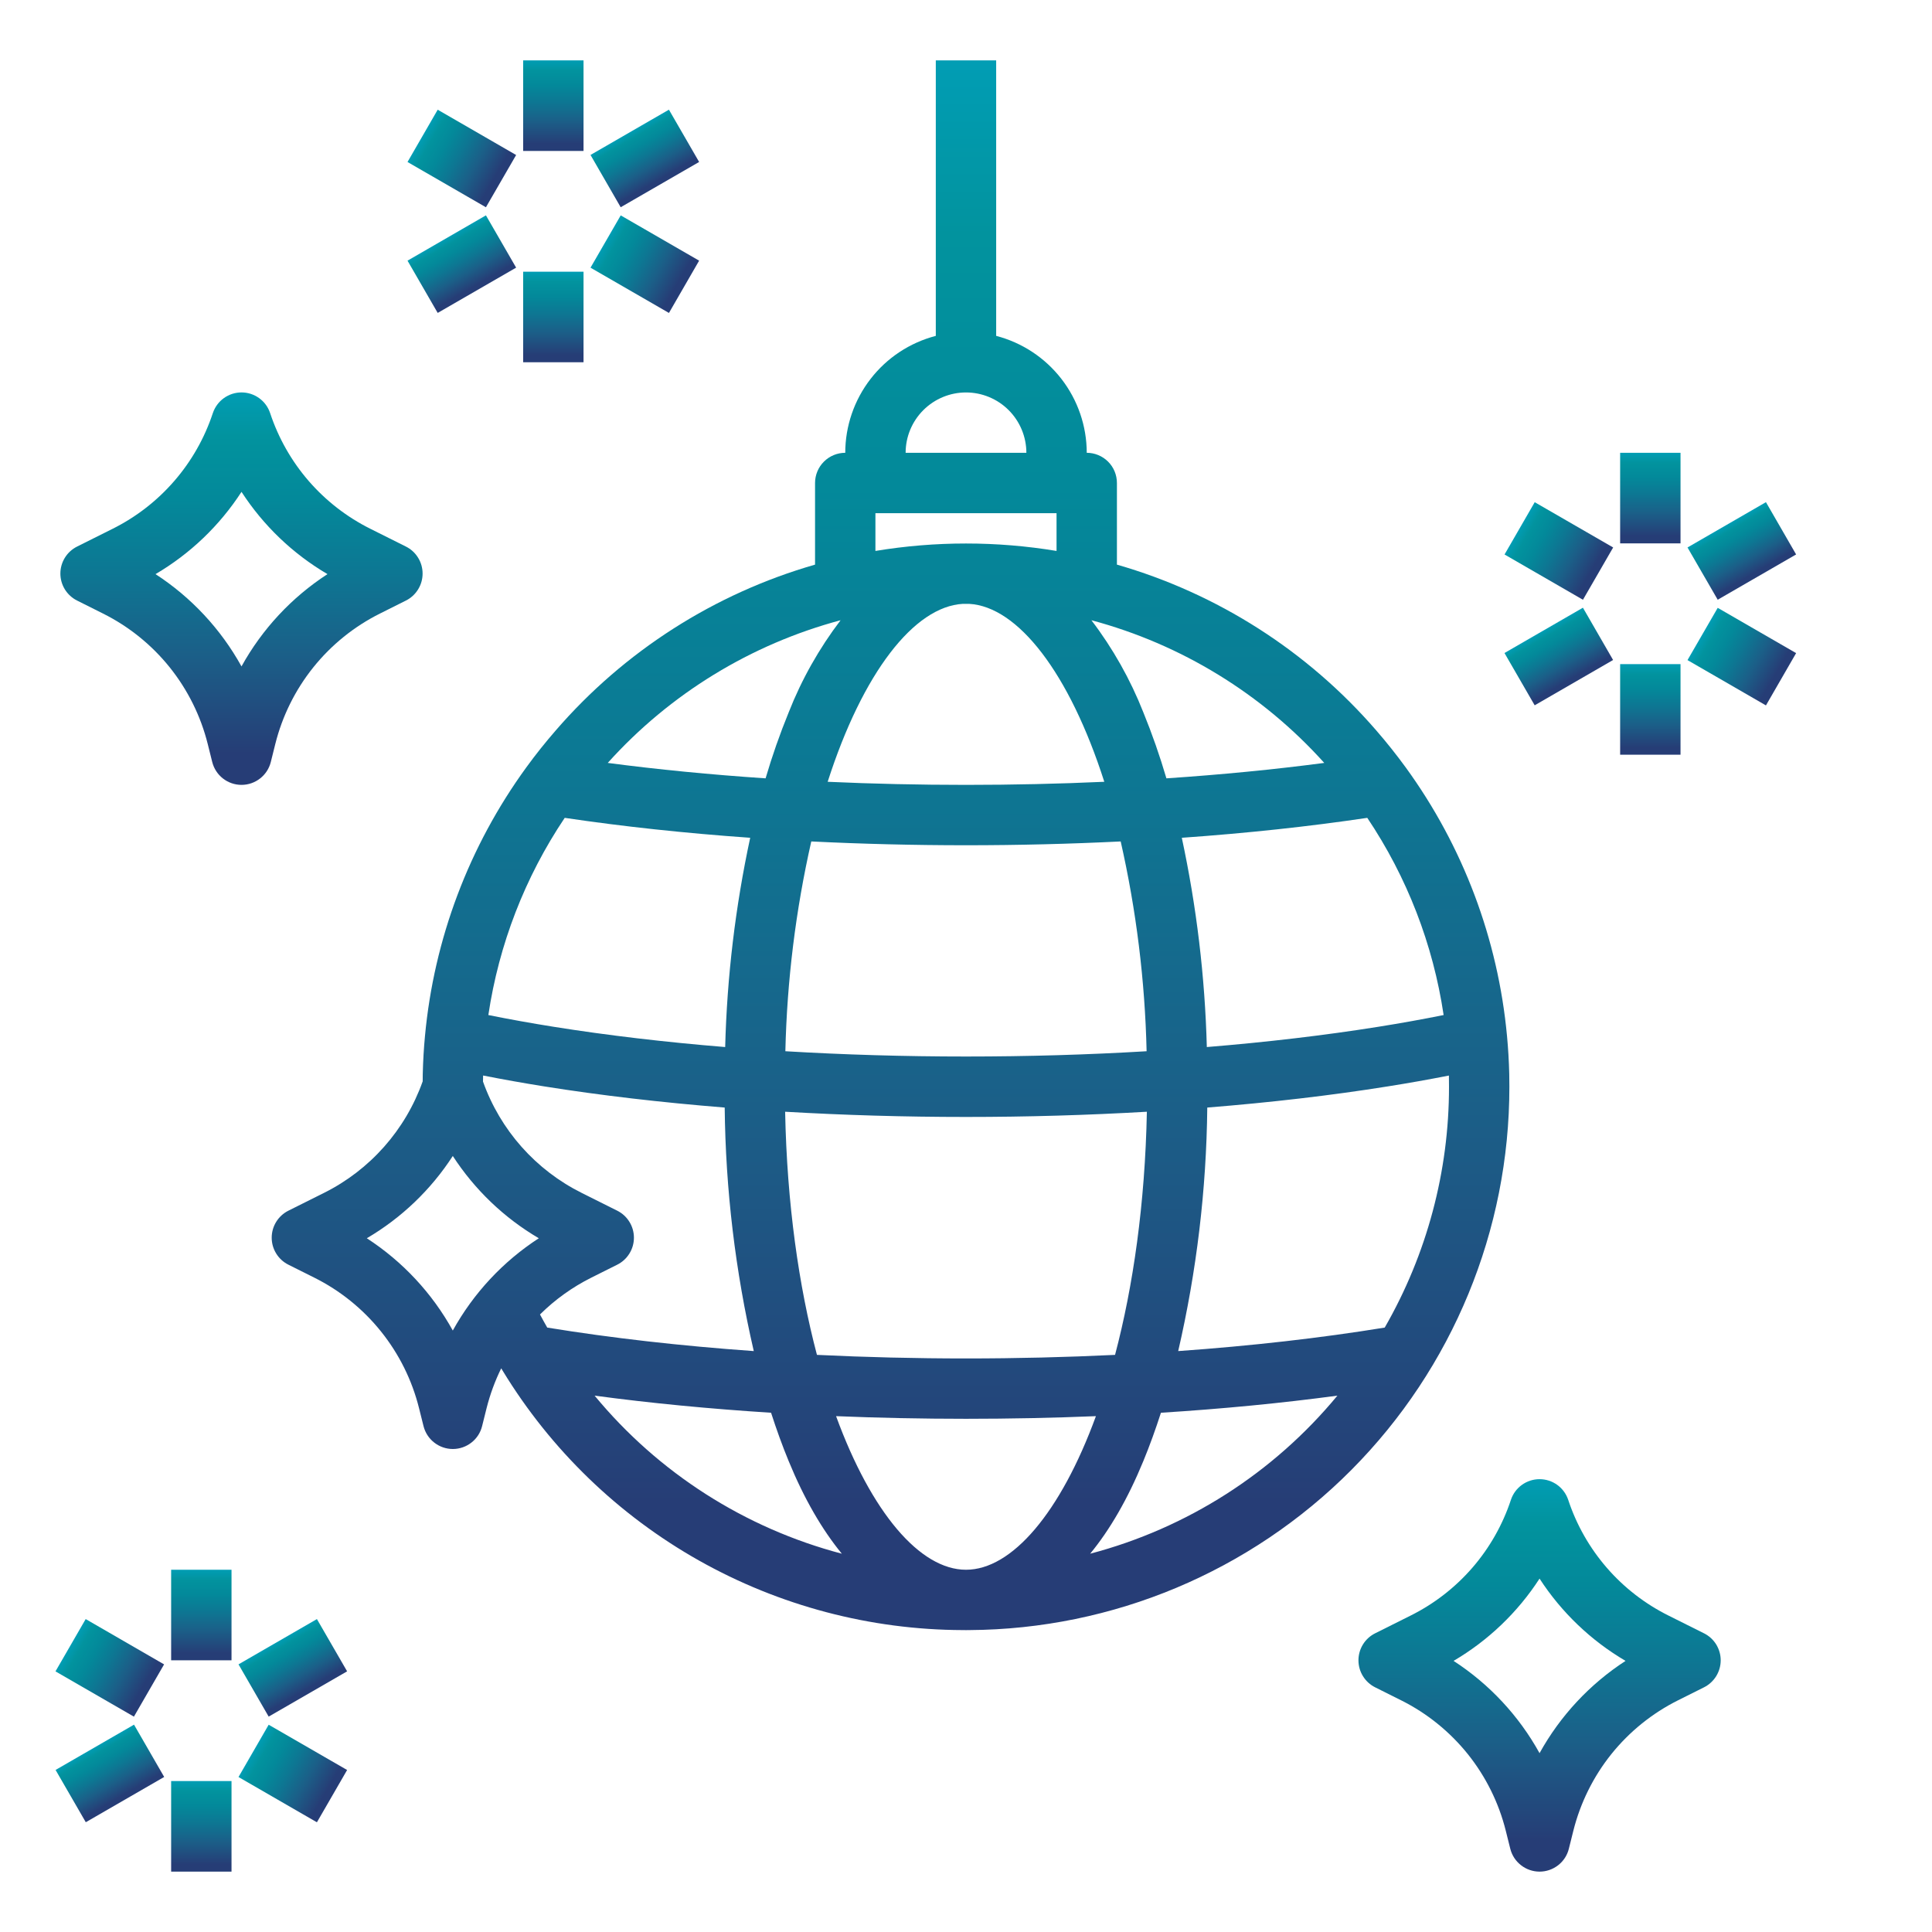 <svg width="60" height="60" viewBox="0 0 60 60" fill="none" xmlns="http://www.w3.org/2000/svg">
<path d="M1.723 51.906L2.661 50.282L5.096 51.689L4.159 53.312L1.723 51.906Z" fill="url(#paint0_linear_8867_583)"/>
<path d="M1.726 54.967L4.162 53.561L5.099 55.185L2.664 56.591L1.726 54.967Z" fill="url(#paint1_linear_8867_583)"/>
<path d="M5.315 55.312H7.19V58.125H5.315V55.312Z" fill="url(#paint2_linear_8867_583)"/>
<path d="M7.407 55.187L8.344 53.563L10.78 54.969L9.842 56.593L7.407 55.187Z" fill="url(#paint3_linear_8867_583)"/>
<path d="M7.407 51.688L9.842 50.282L10.78 51.905L8.344 53.311L7.407 51.688Z" fill="url(#paint4_linear_8867_583)"/>
<path d="M50.315 14.062H52.19V16.875H50.315V14.062Z" fill="url(#paint5_linear_8867_583)"/>
<path d="M46.725 17.22L47.662 15.596L50.098 17.002L49.16 18.626L46.725 17.22Z" fill="url(#paint6_linear_8867_583)"/>
<path d="M46.723 20.28L49.159 18.873L50.096 20.497L47.661 21.904L46.723 20.28Z" fill="url(#paint7_linear_8867_583)"/>
<path d="M50.315 20.625H52.19V23.438H50.315V20.625Z" fill="url(#paint8_linear_8867_583)"/>
<path d="M52.407 20.5L53.345 18.877L55.78 20.283L54.843 21.907L52.407 20.5Z" fill="url(#paint9_linear_8867_583)"/>
<path d="M52.407 17.002L54.843 15.595L55.78 17.219L53.345 18.625L52.407 17.002Z" fill="url(#paint10_linear_8867_583)"/>
<path d="M16.247 1.875H18.122V4.688H16.247V1.875Z" fill="url(#paint11_linear_8867_583)"/>
<path d="M12.656 5.031L13.593 3.407L16.029 4.814L15.091 6.437L12.656 5.031Z" fill="url(#paint12_linear_8867_583)"/>
<path d="M12.656 8.095L15.091 6.688L16.029 8.312L13.593 9.718L12.656 8.095Z" fill="url(#paint13_linear_8867_583)"/>
<path d="M16.247 8.438H18.122V11.25H16.247V8.438Z" fill="url(#paint14_linear_8867_583)"/>
<path d="M18.339 8.313L19.277 6.689L21.712 8.095L20.775 9.719L18.339 8.313Z" fill="url(#paint15_linear_8867_583)"/>
<path d="M18.339 4.812L20.774 3.406L21.712 5.03L19.276 6.436L18.339 4.812Z" fill="url(#paint16_linear_8867_583)"/>
<path d="M5.315 48.75H7.19V51.562H5.315V48.75Z" fill="url(#paint17_linear_8867_583)"/>
<path d="M46.875 33.75C46.875 33.618 46.873 33.487 46.871 33.352C46.861 32.946 46.837 32.55 46.802 32.178C46.523 29.164 45.436 26.281 43.656 23.833C43.369 23.44 43.061 23.052 42.739 22.682C40.61 20.222 37.813 18.434 34.687 17.535V15C34.687 14.751 34.589 14.513 34.413 14.337C34.237 14.161 33.998 14.062 33.75 14.062C33.749 13.231 33.472 12.424 32.963 11.767C32.454 11.11 31.742 10.64 30.937 10.431V1.875H29.062V10.431C28.258 10.64 27.545 11.11 27.037 11.767C26.528 12.424 26.251 13.231 26.25 14.062C26.001 14.062 25.763 14.161 25.587 14.337C25.411 14.513 25.312 14.751 25.312 15V17.535C22.186 18.434 19.389 20.222 17.261 22.682C16.939 23.052 16.63 23.439 16.344 23.833C14.564 26.28 13.477 29.162 13.198 32.175C13.162 32.55 13.139 32.946 13.129 33.357C13.127 33.432 13.127 33.507 13.127 33.582C12.591 35.093 11.49 36.336 10.055 37.05L8.956 37.599C8.8 37.677 8.669 37.797 8.578 37.945C8.486 38.093 8.438 38.263 8.438 38.438C8.438 38.612 8.486 38.782 8.578 38.93C8.669 39.078 8.8 39.198 8.956 39.276L9.762 39.679C10.565 40.08 11.271 40.65 11.832 41.35C12.394 42.05 12.797 42.863 13.014 43.734L13.153 44.29C13.204 44.493 13.321 44.673 13.486 44.801C13.651 44.93 13.854 45 14.063 45C14.272 45 14.475 44.93 14.64 44.801C14.805 44.673 14.922 44.493 14.972 44.29L15.111 43.733C15.219 43.305 15.371 42.89 15.566 42.494C15.582 42.52 15.597 42.547 15.614 42.574C17.107 45.025 19.205 47.053 21.705 48.462C24.206 49.871 27.027 50.615 29.897 50.624C29.931 50.625 29.966 50.625 30 50.625C30.035 50.625 30.069 50.625 30.104 50.624C34.562 50.598 38.828 48.809 41.971 45.647C45.113 42.485 46.877 38.208 46.875 33.75ZM43.004 41.229C41.018 41.553 38.86 41.798 36.59 41.959C37.163 39.478 37.466 36.943 37.493 34.396C39.465 34.238 41.351 34.019 43.105 33.738C43.753 33.635 44.384 33.523 44.997 33.402C44.999 33.517 45 33.633 45 33.75C45.002 36.375 44.313 38.954 43.004 41.229V41.229ZM30 48.75C28.574 48.75 27.062 46.98 25.965 43.98C27.287 44.034 28.635 44.062 30 44.062C31.364 44.062 32.712 44.034 34.035 43.98C32.938 46.98 31.425 48.75 30 48.75V48.75ZM30 42.188C28.429 42.188 26.88 42.15 25.371 42.077C24.808 39.945 24.44 37.386 24.383 34.526C26.208 34.632 28.09 34.688 30 34.688C31.909 34.688 33.792 34.632 35.617 34.526C35.56 37.386 35.192 39.945 34.629 42.077C33.119 42.15 31.571 42.188 30 42.188ZM16.995 41.229C16.917 41.094 16.843 40.958 16.77 40.822C17.237 40.359 17.775 39.973 18.363 39.679L19.169 39.276C19.325 39.198 19.456 39.078 19.547 38.93C19.639 38.782 19.687 38.612 19.687 38.438C19.687 38.263 19.639 38.093 19.547 37.945C19.456 37.797 19.325 37.677 19.169 37.599L18.071 37.05C16.637 36.337 15.537 35.097 15 33.589C15 33.525 15.002 33.462 15.003 33.401C15.615 33.522 16.246 33.634 16.894 33.738C18.648 34.018 20.535 34.238 22.506 34.396C22.533 36.942 22.836 39.478 23.409 41.959C21.14 41.798 18.981 41.553 16.995 41.229V41.229ZM27.187 15.938H32.812V17.11C30.95 16.802 29.05 16.802 27.187 17.11V15.938ZM29.905 18.753C29.968 18.753 30.031 18.753 30.094 18.753C31.608 18.835 33.208 20.89 34.295 24.279C32.889 24.343 31.453 24.375 30 24.375C28.547 24.375 27.11 24.343 25.704 24.279C26.792 20.89 28.391 18.836 29.905 18.753V18.753ZM30 26.25C31.627 26.25 33.235 26.209 34.804 26.132C35.289 28.271 35.558 30.454 35.609 32.647C33.789 32.756 31.909 32.811 30 32.811C28.09 32.811 26.21 32.755 24.39 32.647C24.441 30.454 24.71 28.271 25.195 26.132C26.765 26.209 28.373 26.25 30 26.25V26.25ZM44.833 31.523C44.182 31.654 43.506 31.776 42.809 31.887C41.142 32.153 39.352 32.364 37.479 32.517C37.421 30.331 37.161 28.156 36.702 26.018C38.72 25.876 40.655 25.668 42.462 25.399C43.697 27.239 44.507 29.331 44.833 31.523V31.523ZM41.126 23.693C39.57 23.898 37.926 24.058 36.224 24.172C36.02 23.477 35.781 22.794 35.508 22.124C35.104 21.1 34.562 20.137 33.895 19.262C36.684 20.008 39.196 21.547 41.126 23.693V23.693ZM30 12.188C30.497 12.188 30.974 12.386 31.325 12.737C31.677 13.089 31.874 13.565 31.875 14.062H28.125C28.125 13.565 28.323 13.089 28.675 12.737C29.026 12.386 29.503 12.188 30 12.188V12.188ZM26.105 19.262C25.439 20.137 24.896 21.1 24.493 22.124C24.219 22.794 23.98 23.477 23.776 24.172C22.073 24.058 20.43 23.898 18.874 23.693C20.804 21.547 23.317 20.008 26.105 19.262ZM17.538 25.399C19.344 25.668 21.28 25.876 23.298 26.018C22.838 28.156 22.578 30.331 22.521 32.517C20.648 32.364 18.857 32.153 17.19 31.887C16.493 31.776 15.817 31.654 15.166 31.523C15.493 29.331 16.303 27.239 17.538 25.399V25.399ZM11.392 38.455C12.469 37.823 13.383 36.948 14.062 35.9C14.742 36.948 15.656 37.823 16.733 38.455C15.621 39.177 14.704 40.161 14.062 41.321C13.421 40.161 12.504 39.177 11.392 38.455V38.455ZM18.466 43.343C20.2 43.576 22.038 43.753 23.946 43.874C24.115 44.396 24.296 44.899 24.493 45.376C24.979 46.559 25.536 47.512 26.144 48.252C23.134 47.46 20.448 45.743 18.466 43.343V43.343ZM33.856 48.252C34.465 47.512 35.02 46.559 35.507 45.376C35.704 44.899 35.885 44.396 36.054 43.874C37.961 43.754 39.8 43.576 41.534 43.343C39.551 45.743 36.866 47.46 33.856 48.252V48.252Z" fill="url(#paint18_linear_8867_583)"/>
<path d="M11.801 19.054L12.606 18.651C12.762 18.573 12.893 18.453 12.984 18.305C13.076 18.157 13.124 17.986 13.124 17.812C13.124 17.638 13.076 17.468 12.984 17.32C12.893 17.171 12.762 17.052 12.606 16.974L11.508 16.425C10.776 16.061 10.124 15.556 9.588 14.939C9.053 14.322 8.646 13.604 8.389 12.829C8.327 12.642 8.208 12.479 8.048 12.364C7.888 12.249 7.697 12.187 7.5 12.187C7.303 12.187 7.111 12.249 6.952 12.364C6.792 12.479 6.673 12.642 6.61 12.829C6.354 13.604 5.947 14.322 5.411 14.939C4.876 15.556 4.224 16.061 3.492 16.425L2.394 16.974C2.238 17.052 2.107 17.171 2.015 17.32C1.924 17.468 1.875 17.638 1.875 17.812C1.875 17.986 1.924 18.157 2.015 18.305C2.107 18.453 2.238 18.573 2.394 18.651L3.199 19.054C4.002 19.455 4.709 20.025 5.27 20.724C5.831 21.424 6.235 22.238 6.452 23.108L6.591 23.665C6.642 23.868 6.759 24.048 6.923 24.176C7.088 24.305 7.291 24.375 7.5 24.375C7.709 24.375 7.913 24.305 8.077 24.176C8.242 24.048 8.359 23.868 8.41 23.665L8.549 23.108C8.766 22.238 9.169 21.425 9.73 20.725C10.292 20.025 10.998 19.455 11.801 19.054ZM7.5 20.696C6.858 19.536 5.941 18.552 4.83 17.83C5.906 17.198 6.821 16.323 7.5 15.275C8.179 16.323 9.093 17.198 10.17 17.83C9.058 18.552 8.141 19.536 7.5 20.696V20.696Z" fill="url(#paint19_linear_8867_583)"/>
<path d="M52.919 50.724L51.821 50.175C51.089 49.811 50.436 49.306 49.901 48.689C49.366 48.072 48.958 47.354 48.702 46.578C48.64 46.392 48.52 46.229 48.361 46.114C48.201 45.999 48.009 45.937 47.812 45.937C47.615 45.937 47.424 45.999 47.264 46.114C47.104 46.229 46.985 46.392 46.923 46.578C46.667 47.354 46.259 48.072 45.724 48.689C45.189 49.306 44.536 49.811 43.804 50.175L42.706 50.724C42.55 50.802 42.419 50.921 42.328 51.069C42.236 51.218 42.188 51.388 42.188 51.562C42.188 51.736 42.236 51.907 42.328 52.055C42.419 52.203 42.55 52.323 42.706 52.401L43.512 52.804C44.315 53.205 45.021 53.775 45.583 54.474C46.144 55.175 46.547 55.988 46.764 56.858L46.903 57.415C46.954 57.618 47.071 57.798 47.236 57.926C47.401 58.055 47.604 58.125 47.813 58.125C48.022 58.125 48.225 58.055 48.39 57.926C48.555 57.798 48.672 57.618 48.722 57.415L48.861 56.858C49.079 55.988 49.482 55.174 50.043 54.474C50.605 53.775 51.311 53.205 52.114 52.804L52.92 52.401C53.075 52.323 53.206 52.203 53.298 52.055C53.389 51.907 53.438 51.736 53.438 51.562C53.438 51.388 53.389 51.218 53.298 51.069C53.206 50.921 53.075 50.802 52.92 50.724L52.919 50.724ZM47.812 54.446C47.171 53.286 46.254 52.302 45.142 51.58C46.219 50.948 47.133 50.073 47.812 49.025C48.492 50.073 49.406 50.948 50.483 51.58C49.371 52.302 48.454 53.286 47.812 54.446V54.446Z" fill="url(#paint20_linear_8867_583)"/>
<defs>
<linearGradient id="paint0_linear_8867_583" x1="4.628" y1="52.501" x2="2.193" y2="51.095" gradientUnits="userSpaceOnUse">
<stop stop-color="#263D76"/>
<stop offset="0.081" stop-color="#263D76"/>
<stop offset="0.107" stop-color="#254178"/>
<stop offset="0.332" stop-color="#1B5F88"/>
<stop offset="0.542" stop-color="#0D7793"/>
<stop offset="0.73" stop-color="#03899A"/>
<stop offset="0.889" stop-color="#02939E"/>
<stop offset="1" stop-color="#019DB4"/>
</linearGradient>
<linearGradient id="paint1_linear_8867_583" x1="3.881" y1="55.888" x2="2.944" y2="54.264" gradientUnits="userSpaceOnUse">
<stop stop-color="#263D76"/>
<stop offset="0.081" stop-color="#263D76"/>
<stop offset="0.107" stop-color="#254178"/>
<stop offset="0.332" stop-color="#1B5F88"/>
<stop offset="0.542" stop-color="#0D7793"/>
<stop offset="0.73" stop-color="#03899A"/>
<stop offset="0.889" stop-color="#02939E"/>
<stop offset="1" stop-color="#019DB4"/>
</linearGradient>
<linearGradient id="paint2_linear_8867_583" x1="6.253" y1="58.125" x2="6.253" y2="55.313" gradientUnits="userSpaceOnUse">
<stop stop-color="#263D76"/>
<stop offset="0.081" stop-color="#263D76"/>
<stop offset="0.107" stop-color="#254178"/>
<stop offset="0.332" stop-color="#1B5F88"/>
<stop offset="0.542" stop-color="#0D7793"/>
<stop offset="0.73" stop-color="#03899A"/>
<stop offset="0.889" stop-color="#02939E"/>
<stop offset="1" stop-color="#019DB4"/>
</linearGradient>
<linearGradient id="paint3_linear_8867_583" x1="10.311" y1="55.781" x2="7.876" y2="54.375" gradientUnits="userSpaceOnUse">
<stop stop-color="#263D76"/>
<stop offset="0.081" stop-color="#263D76"/>
<stop offset="0.107" stop-color="#254178"/>
<stop offset="0.332" stop-color="#1B5F88"/>
<stop offset="0.542" stop-color="#0D7793"/>
<stop offset="0.73" stop-color="#03899A"/>
<stop offset="0.889" stop-color="#02939E"/>
<stop offset="1" stop-color="#019DB4"/>
</linearGradient>
<linearGradient id="paint4_linear_8867_583" x1="9.562" y1="52.608" x2="8.625" y2="50.985" gradientUnits="userSpaceOnUse">
<stop stop-color="#263D76"/>
<stop offset="0.081" stop-color="#263D76"/>
<stop offset="0.107" stop-color="#254178"/>
<stop offset="0.332" stop-color="#1B5F88"/>
<stop offset="0.542" stop-color="#0D7793"/>
<stop offset="0.73" stop-color="#03899A"/>
<stop offset="0.889" stop-color="#02939E"/>
<stop offset="1" stop-color="#019DB4"/>
</linearGradient>
<linearGradient id="paint5_linear_8867_583" x1="51.253" y1="16.875" x2="51.253" y2="14.063" gradientUnits="userSpaceOnUse">
<stop stop-color="#263D76"/>
<stop offset="0.081" stop-color="#263D76"/>
<stop offset="0.107" stop-color="#254178"/>
<stop offset="0.332" stop-color="#1B5F88"/>
<stop offset="0.542" stop-color="#0D7793"/>
<stop offset="0.73" stop-color="#03899A"/>
<stop offset="0.889" stop-color="#02939E"/>
<stop offset="1" stop-color="#019DB4"/>
</linearGradient>
<linearGradient id="paint6_linear_8867_583" x1="49.629" y1="17.814" x2="47.194" y2="16.408" gradientUnits="userSpaceOnUse">
<stop stop-color="#263D76"/>
<stop offset="0.081" stop-color="#263D76"/>
<stop offset="0.107" stop-color="#254178"/>
<stop offset="0.332" stop-color="#1B5F88"/>
<stop offset="0.542" stop-color="#0D7793"/>
<stop offset="0.73" stop-color="#03899A"/>
<stop offset="0.889" stop-color="#02939E"/>
<stop offset="1" stop-color="#019DB4"/>
</linearGradient>
<linearGradient id="paint7_linear_8867_583" x1="48.879" y1="21.201" x2="47.941" y2="19.577" gradientUnits="userSpaceOnUse">
<stop stop-color="#263D76"/>
<stop offset="0.081" stop-color="#263D76"/>
<stop offset="0.107" stop-color="#254178"/>
<stop offset="0.332" stop-color="#1B5F88"/>
<stop offset="0.542" stop-color="#0D7793"/>
<stop offset="0.73" stop-color="#03899A"/>
<stop offset="0.889" stop-color="#02939E"/>
<stop offset="1" stop-color="#019DB4"/>
</linearGradient>
<linearGradient id="paint8_linear_8867_583" x1="51.253" y1="23.438" x2="51.253" y2="20.626" gradientUnits="userSpaceOnUse">
<stop stop-color="#263D76"/>
<stop offset="0.081" stop-color="#263D76"/>
<stop offset="0.107" stop-color="#254178"/>
<stop offset="0.332" stop-color="#1B5F88"/>
<stop offset="0.542" stop-color="#0D7793"/>
<stop offset="0.73" stop-color="#03899A"/>
<stop offset="0.889" stop-color="#02939E"/>
<stop offset="1" stop-color="#019DB4"/>
</linearGradient>
<linearGradient id="paint9_linear_8867_583" x1="55.312" y1="21.095" x2="52.877" y2="19.689" gradientUnits="userSpaceOnUse">
<stop stop-color="#263D76"/>
<stop offset="0.081" stop-color="#263D76"/>
<stop offset="0.107" stop-color="#254178"/>
<stop offset="0.332" stop-color="#1B5F88"/>
<stop offset="0.542" stop-color="#0D7793"/>
<stop offset="0.73" stop-color="#03899A"/>
<stop offset="0.889" stop-color="#02939E"/>
<stop offset="1" stop-color="#019DB4"/>
</linearGradient>
<linearGradient id="paint10_linear_8867_583" x1="54.562" y1="17.922" x2="53.625" y2="16.299" gradientUnits="userSpaceOnUse">
<stop stop-color="#263D76"/>
<stop offset="0.081" stop-color="#263D76"/>
<stop offset="0.107" stop-color="#254178"/>
<stop offset="0.332" stop-color="#1B5F88"/>
<stop offset="0.542" stop-color="#0D7793"/>
<stop offset="0.73" stop-color="#03899A"/>
<stop offset="0.889" stop-color="#02939E"/>
<stop offset="1" stop-color="#019DB4"/>
</linearGradient>
<linearGradient id="paint11_linear_8867_583" x1="17.185" y1="4.688" x2="17.185" y2="1.876" gradientUnits="userSpaceOnUse">
<stop stop-color="#263D76"/>
<stop offset="0.081" stop-color="#263D76"/>
<stop offset="0.107" stop-color="#254178"/>
<stop offset="0.332" stop-color="#1B5F88"/>
<stop offset="0.542" stop-color="#0D7793"/>
<stop offset="0.73" stop-color="#03899A"/>
<stop offset="0.889" stop-color="#02939E"/>
<stop offset="1" stop-color="#019DB4"/>
</linearGradient>
<linearGradient id="paint12_linear_8867_583" x1="15.56" y1="5.626" x2="13.125" y2="4.22" gradientUnits="userSpaceOnUse">
<stop stop-color="#263D76"/>
<stop offset="0.081" stop-color="#263D76"/>
<stop offset="0.107" stop-color="#254178"/>
<stop offset="0.332" stop-color="#1B5F88"/>
<stop offset="0.542" stop-color="#0D7793"/>
<stop offset="0.73" stop-color="#03899A"/>
<stop offset="0.889" stop-color="#02939E"/>
<stop offset="1" stop-color="#019DB4"/>
</linearGradient>
<linearGradient id="paint13_linear_8867_583" x1="14.811" y1="9.015" x2="13.874" y2="7.392" gradientUnits="userSpaceOnUse">
<stop stop-color="#263D76"/>
<stop offset="0.081" stop-color="#263D76"/>
<stop offset="0.107" stop-color="#254178"/>
<stop offset="0.332" stop-color="#1B5F88"/>
<stop offset="0.542" stop-color="#0D7793"/>
<stop offset="0.73" stop-color="#03899A"/>
<stop offset="0.889" stop-color="#02939E"/>
<stop offset="1" stop-color="#019DB4"/>
</linearGradient>
<linearGradient id="paint14_linear_8867_583" x1="17.185" y1="11.25" x2="17.185" y2="8.438" gradientUnits="userSpaceOnUse">
<stop stop-color="#263D76"/>
<stop offset="0.081" stop-color="#263D76"/>
<stop offset="0.107" stop-color="#254178"/>
<stop offset="0.332" stop-color="#1B5F88"/>
<stop offset="0.542" stop-color="#0D7793"/>
<stop offset="0.73" stop-color="#03899A"/>
<stop offset="0.889" stop-color="#02939E"/>
<stop offset="1" stop-color="#019DB4"/>
</linearGradient>
<linearGradient id="paint15_linear_8867_583" x1="21.244" y1="8.907" x2="18.809" y2="7.501" gradientUnits="userSpaceOnUse">
<stop stop-color="#263D76"/>
<stop offset="0.081" stop-color="#263D76"/>
<stop offset="0.107" stop-color="#254178"/>
<stop offset="0.332" stop-color="#1B5F88"/>
<stop offset="0.542" stop-color="#0D7793"/>
<stop offset="0.73" stop-color="#03899A"/>
<stop offset="0.889" stop-color="#02939E"/>
<stop offset="1" stop-color="#019DB4"/>
</linearGradient>
<linearGradient id="paint16_linear_8867_583" x1="20.494" y1="5.733" x2="19.557" y2="4.11" gradientUnits="userSpaceOnUse">
<stop stop-color="#263D76"/>
<stop offset="0.081" stop-color="#263D76"/>
<stop offset="0.107" stop-color="#254178"/>
<stop offset="0.332" stop-color="#1B5F88"/>
<stop offset="0.542" stop-color="#0D7793"/>
<stop offset="0.73" stop-color="#03899A"/>
<stop offset="0.889" stop-color="#02939E"/>
<stop offset="1" stop-color="#019DB4"/>
</linearGradient>
<linearGradient id="paint17_linear_8867_583" x1="6.253" y1="51.563" x2="6.253" y2="48.751" gradientUnits="userSpaceOnUse">
<stop stop-color="#263D76"/>
<stop offset="0.081" stop-color="#263D76"/>
<stop offset="0.107" stop-color="#254178"/>
<stop offset="0.332" stop-color="#1B5F88"/>
<stop offset="0.542" stop-color="#0D7793"/>
<stop offset="0.73" stop-color="#03899A"/>
<stop offset="0.889" stop-color="#02939E"/>
<stop offset="1" stop-color="#019DB4"/>
</linearGradient>
<linearGradient id="paint18_linear_8867_583" x1="27.656" y1="50.627" x2="27.656" y2="1.888" gradientUnits="userSpaceOnUse">
<stop stop-color="#263D76"/>
<stop offset="0.081" stop-color="#263D76"/>
<stop offset="0.107" stop-color="#254178"/>
<stop offset="0.332" stop-color="#1B5F88"/>
<stop offset="0.542" stop-color="#0D7793"/>
<stop offset="0.73" stop-color="#03899A"/>
<stop offset="0.889" stop-color="#02939E"/>
<stop offset="1" stop-color="#019DB4"/>
</linearGradient>
<linearGradient id="paint19_linear_8867_583" x1="7.5" y1="24.375" x2="7.5" y2="12.19" gradientUnits="userSpaceOnUse">
<stop stop-color="#263D76"/>
<stop offset="0.081" stop-color="#263D76"/>
<stop offset="0.107" stop-color="#254178"/>
<stop offset="0.332" stop-color="#1B5F88"/>
<stop offset="0.542" stop-color="#0D7793"/>
<stop offset="0.73" stop-color="#03899A"/>
<stop offset="0.889" stop-color="#02939E"/>
<stop offset="1" stop-color="#019DB4"/>
</linearGradient>
<linearGradient id="paint20_linear_8867_583" x1="47.813" y1="58.125" x2="47.813" y2="45.94" gradientUnits="userSpaceOnUse">
<stop stop-color="#263D76"/>
<stop offset="0.081" stop-color="#263D76"/>
<stop offset="0.107" stop-color="#254178"/>
<stop offset="0.332" stop-color="#1B5F88"/>
<stop offset="0.542" stop-color="#0D7793"/>
<stop offset="0.73" stop-color="#03899A"/>
<stop offset="0.889" stop-color="#02939E"/>
<stop offset="1" stop-color="#019DB4"/>
</linearGradient>
</defs>
</svg>
